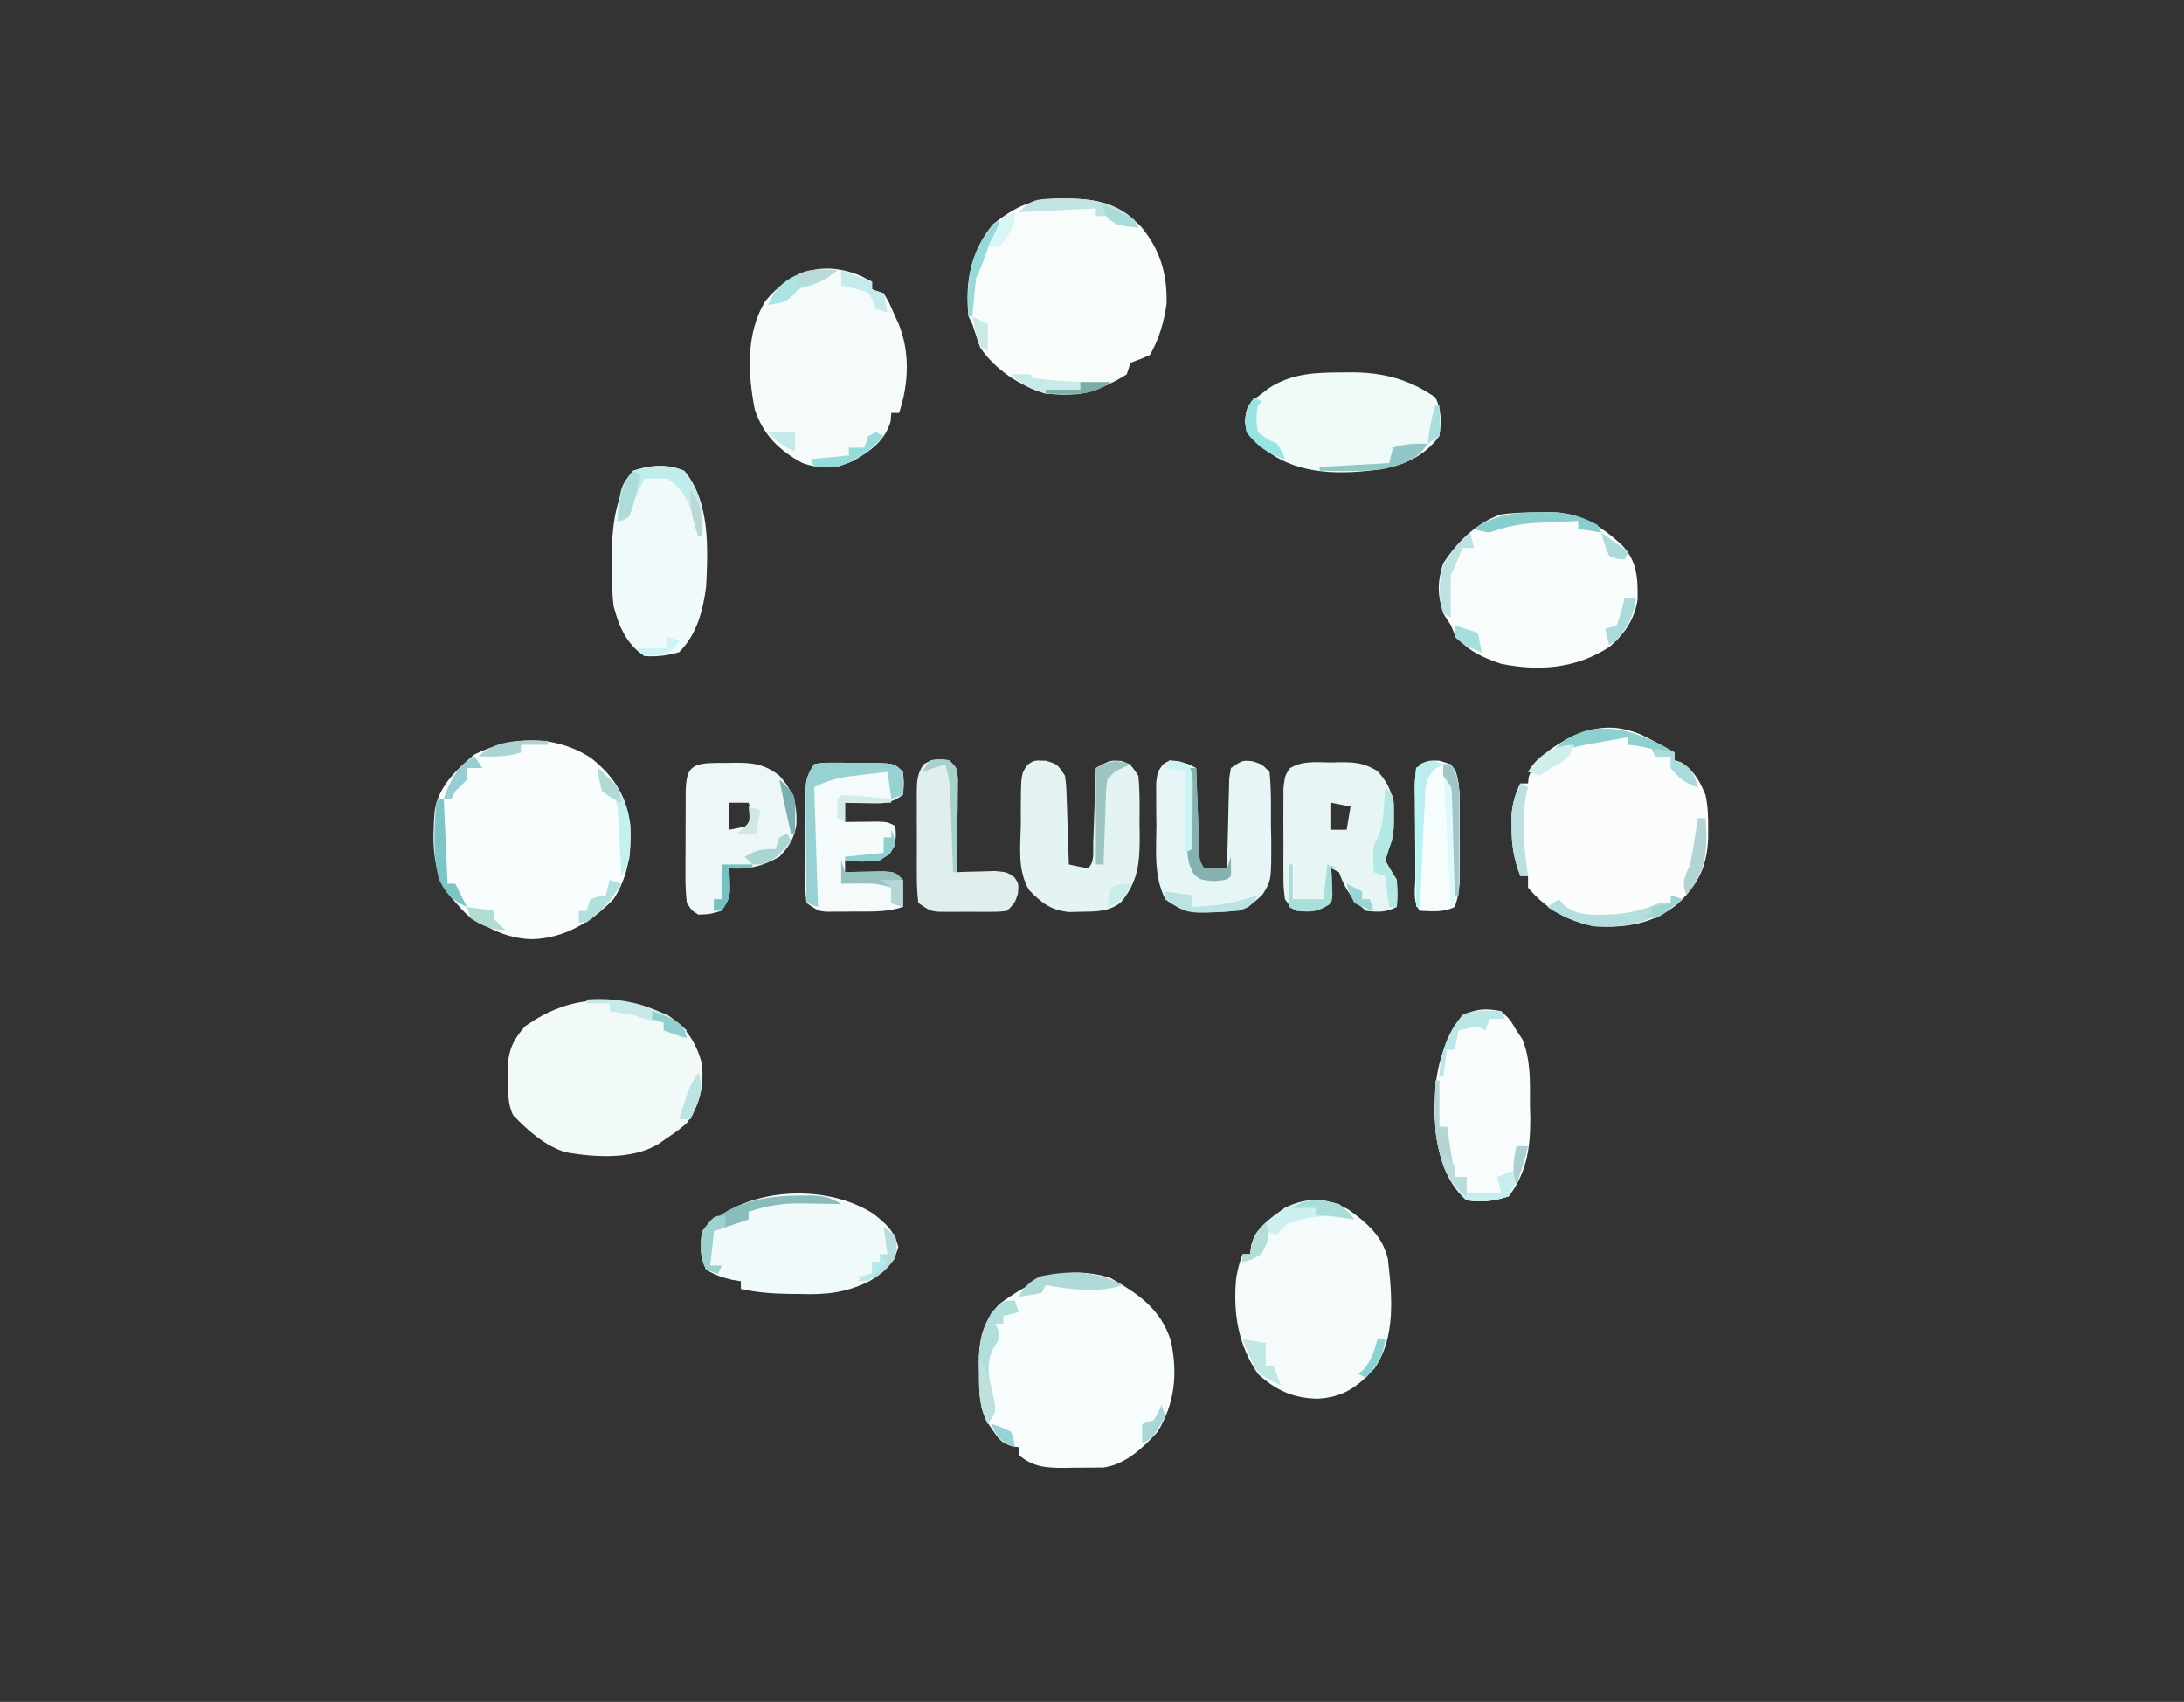 <svg xmlns="http://www.w3.org/2000/svg" width="566" height="441"><rect width="100%" height="100%" fill="#333333" stroke="none"/><path d="M0 0 C5.949 4.757 9.183 9.858 10.168 17.449 C10.452 24.383 9.614 30.654 5.793 36.559 C0.003 42.483 -6.815 46.617 -15.207 46.934 C-19.902 46.791 -23.057 45.716 -27.207 43.559 C-28.182 43.131 -28.182 43.131 -29.176 42.695 C-31.579 41.351 -33.03 39.822 -34.832 37.746 C-35.422 37.08 -36.013 36.413 -36.621 35.727 C-41.37 29.235 -41.153 21.336 -40.544 13.603 C-39.49 7.216 -34.98 3.068 -30.27 -0.941 C-20.369 -5.791 -9.422 -6.154 0 0 Z " fill="#F9FDFD" transform="translate(153.207,196.441)"></path><path d="M0 0 C0.795 0.011 1.59 0.022 2.409 0.033 C9.837 0.308 14.668 2.03 19.918 7.395 C24.81 13.285 26.67 19.683 26.441 27.34 C25.786 31.946 24.485 36.546 22.125 40.562 C20.481 41.284 18.815 41.957 17.125 42.562 C16.795 43.553 16.465 44.542 16.125 45.562 C9.008 50.043 3.55 51.202 -4.875 50.562 C-11.565 48.521 -17.967 44.425 -21.875 38.562 C-22.566 36.571 -23.234 34.571 -23.875 32.562 C-24.205 31.902 -24.535 31.242 -24.875 30.562 C-25.83 21.544 -24.305 13.827 -18.562 6.688 C-12.31 1.744 -7.9 -0.153 0 0 Z " fill="#F8FCFB" transform="translate(275.875,51.438)"></path><path d="M0 0 C7.355 4.222 13.041 7.919 15.785 16.266 C17.634 24.639 16.904 32.54 12.375 39.938 C8.617 44.096 4.021 48.465 -1.744 49.212 C-4.184 49.24 -6.622 49.259 -9.062 49.25 C-10.332 49.274 -10.332 49.274 -11.627 49.299 C-16.396 49.303 -19.813 49.155 -23.625 45.938 C-23.625 45.278 -23.625 44.617 -23.625 43.938 C-24.532 43.794 -24.532 43.794 -25.457 43.648 C-28.108 42.779 -28.78 41.854 -30.312 39.562 C-30.937 38.654 -30.937 38.654 -31.574 37.727 C-34.024 33.556 -33.843 29.371 -33.875 24.688 C-33.896 23.949 -33.916 23.21 -33.938 22.449 C-33.981 16.277 -33.032 11.456 -28.609 6.828 C-19.413 0.076 -11.377 -3.335 0 0 Z " fill="#F7FCFC" transform="translate(287.625,331.062)"></path><path d="M0 0 C2.96 1.463 5.844 2.994 8.703 4.645 C8.703 5.305 8.703 5.965 8.703 6.645 C9.281 6.83 9.858 7.016 10.453 7.207 C13.715 9.291 15.243 12.151 16.703 15.645 C17.315 18.601 17.418 21.443 17.391 24.457 C17.384 25.644 17.384 25.644 17.377 26.854 C17.101 33.984 14.894 38.654 9.703 43.645 C3.258 49.129 -4.077 50.166 -12.297 49.645 C-19.199 48.217 -24.738 45.08 -29.297 39.645 C-29.297 38.655 -29.297 37.665 -29.297 36.645 C-29.957 36.645 -30.617 36.645 -31.297 36.645 C-32.943 32.313 -33.569 28.71 -33.547 24.082 C-33.552 22.988 -33.557 21.893 -33.562 20.766 C-33.299 17.664 -32.612 15.447 -31.297 12.645 C-30.637 12.645 -29.977 12.645 -29.297 12.645 C-29.235 12.088 -29.173 11.531 -29.109 10.957 C-27.334 5.904 -23.105 3.334 -18.609 0.832 C-12.01 -2.229 -6.801 -2.796 0 0 Z " fill="#FBFDFD" transform="translate(425.297,190.355)"></path><path d="M0 0 C0.686 -0.021 1.373 -0.041 2.08 -0.062 C10.125 -0.123 15.733 3.12 21.52 8.504 C25.489 12.659 25.682 17.134 25.574 22.68 C24.819 27.697 22.151 31.558 18.352 34.832 C9.711 40.494 0.123 41.256 -9.812 39.25 C-14.632 37.614 -18.549 35.839 -21.75 31.812 C-22.101 30.967 -22.451 30.121 -22.812 29.25 C-23.39 28.363 -23.968 27.476 -24.562 26.562 C-26.349 21.828 -26.37 18.076 -24.812 13.25 C-21.081 7.623 -16.419 2.947 -9.988 0.578 C-6.664 0.077 -3.354 0.025 0 0 Z " fill="#F9FCFC" transform="translate(398.812,132.75)"></path><path d="M0 0 C4.792 3.501 8.596 6.745 10.047 12.633 C11.129 22.068 12.171 32.958 6.559 41.086 C2.116 45.909 -1.575 48.548 -8.191 48.898 C-14.463 48.788 -19.024 46.698 -23.629 42.461 C-28.823 34.849 -30.112 26.537 -29.254 17.523 C-28.629 14.461 -28.629 14.461 -27.629 11.461 C-26.969 11.461 -26.309 11.461 -25.629 11.461 C-25.54 10.712 -25.451 9.963 -25.359 9.191 C-24.107 4.509 -20.446 2.205 -16.629 -0.539 C-10.794 -3.456 -5.553 -3.251 0 0 Z " fill="#F5FBFA" transform="translate(349.629,313.539)"></path><path d="M0 0 C5.085 3.487 7.441 7.078 9 13 C9.284 18.81 8.425 23.229 5 28 C2.66 29.984 2.66 29.984 0.062 31.75 C-0.792 32.343 -1.647 32.936 -2.527 33.547 C-9.316 37.536 -18.896 36.876 -26.48 35.574 C-31.906 33.809 -36.083 30.054 -40 26 C-41.516 22.968 -41.25 20.12 -41.312 16.75 C-41.35 15.445 -41.387 14.141 -41.426 12.797 C-40.93 8.374 -39.862 6.374 -37 3 C-25.118 -5.542 -13.098 -5.434 0 0 Z " fill="#F2FAF9" transform="translate(173,263)"></path><path d="M0 0 C1.423 0.743 1.423 0.743 2.875 1.5 C2.875 2.16 2.875 2.82 2.875 3.5 C4.36 3.995 4.36 3.995 5.875 4.5 C7.375 7 7.375 7 8.875 10.5 C9.169 11.141 9.463 11.781 9.766 12.441 C12.76 19.832 12.385 27.971 9.875 35.5 C9.215 35.5 8.555 35.5 7.875 35.5 C7.813 36.222 7.751 36.944 7.688 37.688 C6.236 42.713 2.499 45.334 -1.875 47.875 C-6.505 49.986 -10.307 50.15 -15.125 48.5 C-21.196 45.279 -25.361 41.142 -27.531 34.57 C-29.326 25.289 -29.86 14.848 -24.797 6.527 C-18.169 -1.509 -9.724 -4.058 0 0 Z " fill="#F5FBFA" transform="translate(223.125,71.5)"></path><path d="M0 0 C0.942 -0.006 1.884 -0.012 2.855 -0.019 C10.772 0.123 17.275 1.9 23.875 6.5 C25.489 9.728 25.459 13.01 24.875 16.5 C21.131 21.605 16.175 23.839 10.047 25.066 C-0.118 26.456 -11.032 26.768 -19.562 20.5 C-25.051 16.065 -25.051 16.065 -25.5 12.625 C-25.125 9.5 -25.125 9.5 -23.75 7.438 C-22.884 6.798 -22.017 6.159 -21.125 5.5 C-20.274 4.829 -20.274 4.829 -19.406 4.145 C-13.238 0.155 -7.132 0.026 0 0 Z " fill="#F0FAF9" transform="translate(348.125,96.5)"></path><path d="M0 0 C3.356 2.652 5.33 4.38 6.422 8.578 C5.147 13.089 2.739 15.218 -1.281 17.549 C-7.361 20.499 -12.444 20.981 -19.141 20.766 C-20.06 20.756 -20.979 20.746 -21.926 20.736 C-26.223 20.665 -30.183 20.38 -34.391 19.453 C-34.391 18.793 -34.391 18.133 -34.391 17.453 C-35.133 17.329 -35.876 17.206 -36.641 17.078 C-39.22 16.492 -41.139 15.82 -43.391 14.453 C-45.013 11.209 -45.09 7.948 -44.391 4.453 C-33.993 -6.959 -12.698 -8.216 0 0 Z " fill="#F1FAFA" transform="translate(226.391,314.547)"></path><path d="M0 0 C2.312 2.125 2.312 2.125 4 5 C4.779 6.164 4.779 6.164 5.574 7.352 C7.751 12.922 7.513 18.323 7.5 24.25 C7.528 25.427 7.557 26.604 7.586 27.816 C7.603 35.408 6.707 41.806 2 48 C-1.712 49.237 -5.148 49.678 -9 49 C-15.07 43.586 -16.727 35.471 -17.203 27.668 C-17.3 20.498 -16.954 14.57 -14 8 C-13.505 6.866 -13.01 5.731 -12.5 4.562 C-9.59 -0.408 -5.373 -1.055 0 0 Z " fill="#F8FCFC" transform="translate(389,262)"></path><path d="M0 0 C6.765 8.017 6.165 20.146 5.688 30 C4.867 36.279 3.283 42.405 -1.312 47 C-4.322 47.893 -7.181 48.206 -10.312 48 C-15.034 44.818 -16.897 40.373 -18.312 35 C-18.723 31.364 -18.733 27.78 -18.688 24.125 C-18.699 23.196 -18.711 22.266 -18.723 21.309 C-18.691 13.659 -17.618 6.458 -13.312 0 C-8.83 -1.494 -4.363 -1.887 0 0 Z " fill="#F1FAFA" transform="translate(177.312,122)"></path><path d="M0 0 C0.803 -0.02 1.606 -0.04 2.434 -0.061 C6.407 -0.057 8.605 0.124 12.07 2.215 C16.405 6.904 16.414 10.542 16.34 16.75 C16.125 19.438 16.125 19.438 14.938 22.812 C14.669 23.679 14.401 24.545 14.125 25.438 C15.08 27.13 16.084 28.796 17.125 30.438 C17.312 34.25 17.312 34.25 17.125 37.438 C14.236 38.882 12.329 38.814 9.125 38.438 C5.409 35.482 3.716 32.844 2.125 28.438 C1.465 28.108 0.805 27.777 0.125 27.438 C0.16 28.064 0.195 28.69 0.23 29.336 C0.258 30.153 0.285 30.97 0.312 31.812 C0.347 32.625 0.382 33.437 0.418 34.273 C0.321 34.988 0.225 35.702 0.125 36.438 C-3.344 38.75 -4.797 38.862 -8.875 38.438 C-10.538 37.367 -10.538 37.367 -11.875 35.438 C-12.263 32.207 -12.263 32.207 -12.273 28.25 C-12.276 27.551 -12.279 26.852 -12.282 26.132 C-12.284 24.656 -12.279 23.18 -12.266 21.704 C-12.25 19.445 -12.266 17.188 -12.285 14.93 C-12.283 13.495 -12.279 12.06 -12.273 10.625 C-12.27 9.319 -12.267 8.013 -12.263 6.668 C-11.875 3.438 -11.875 3.438 -10.604 1.515 C-7.332 -0.525 -3.749 -0.033 0 0 Z M0.125 10.438 C0.125 12.748 0.125 15.057 0.125 17.438 C1.445 17.438 2.765 17.438 4.125 17.438 C4.455 15.457 4.785 13.477 5.125 11.438 C3.475 11.107 1.825 10.777 0.125 10.438 Z " fill="#E7F5F5" transform="translate(344.875,197.562)"></path><path d="M0 0 C2.938 0.875 2.938 0.875 4.938 3.875 C5.256 6.327 5.256 6.327 5.352 9.199 C5.39 10.227 5.429 11.255 5.469 12.314 C5.5 13.386 5.531 14.458 5.562 15.562 C5.601 16.646 5.64 17.729 5.68 18.846 C5.774 21.522 5.86 24.198 5.938 26.875 C7.594 27.257 9.262 27.589 10.938 27.875 C12.683 26.13 12.17 23.685 12.254 21.309 C12.296 20.184 12.338 19.059 12.381 17.9 C12.42 16.716 12.459 15.532 12.5 14.312 C12.543 13.125 12.586 11.937 12.631 10.713 C12.737 7.767 12.839 4.821 12.938 1.875 C16.609 -0.148 16.609 -0.148 19.562 0.062 C21.938 0.875 21.938 0.875 23.938 3.875 C24.38 7.965 24.262 12.077 24.25 16.188 C24.266 17.316 24.282 18.445 24.299 19.607 C24.303 26.426 23.929 31.26 19.438 36.688 C16.273 39.193 12.931 39.067 9.062 39.125 C7.519 39.164 7.519 39.164 5.945 39.203 C1.225 38.688 -1.073 36.885 -4.348 33.543 C-7.477 28.44 -6.594 21.943 -6.5 16.188 C-6.507 14.952 -6.514 13.716 -6.521 12.443 C-6.458 3.432 -6.458 3.432 -4.727 0.993 C-3.062 -0.125 -3.062 -0.125 0 0 Z " fill="#E3F4F3" transform="translate(271.062,197.125)"></path><path d="M0 0 C2.438 0.75 2.438 0.75 4.438 1.75 C4.463 2.467 4.488 3.183 4.513 3.921 C4.629 7.156 4.752 10.391 4.875 13.625 C4.914 14.753 4.954 15.881 4.994 17.043 C5.057 18.658 5.057 18.658 5.121 20.305 C5.158 21.3 5.194 22.295 5.232 23.32 C5.287 25.758 5.287 25.758 6.438 27.75 C8.418 27.75 10.398 27.75 12.438 27.75 C12.452 26.973 12.467 26.196 12.482 25.395 C12.556 21.888 12.653 18.382 12.75 14.875 C12.773 13.652 12.795 12.428 12.818 11.168 C12.854 10.001 12.889 8.835 12.926 7.633 C12.952 6.554 12.978 5.475 13.005 4.364 C13.148 3.501 13.29 2.639 13.438 1.75 C16.438 -0.25 16.438 -0.25 19 0 C21.438 0.75 21.438 0.75 23.438 2.75 C23.928 7.315 23.808 11.912 23.812 16.5 C23.837 17.776 23.861 19.052 23.887 20.367 C23.92 30.879 23.92 30.879 21.664 34.516 C17.599 38.595 14.794 39.042 9.062 39.062 C4.166 38.975 0.423 38.874 -3.562 35.75 C-6.631 29.735 -5.892 23.213 -5.875 16.625 C-5.891 15.337 -5.907 14.049 -5.924 12.723 C-5.924 11.492 -5.925 10.261 -5.926 8.992 C-5.929 7.867 -5.932 6.741 -5.935 5.582 C-5.562 2.75 -5.562 2.75 -4.2 0.844 C-2.562 -0.25 -2.562 -0.25 0 0 Z " fill="#E6F5F5" transform="translate(305.562,197.25)"></path><path d="M0 0 C2.123 -0.372 2.123 -0.372 4.719 -0.363 C5.651 -0.363 6.583 -0.362 7.543 -0.361 C8.519 -0.345 9.495 -0.329 10.5 -0.312 C11.476 -0.316 12.452 -0.319 13.457 -0.322 C20.733 -0.267 20.733 -0.267 23 2 C23.312 5 23.312 5 23 8 C19.473 10.351 17.971 10.214 13.812 10.125 C12.726 10.107 11.639 10.089 10.52 10.07 C9.272 10.036 9.272 10.036 8 10 C8 11.65 8 13.3 8 15 C8.771 14.988 9.542 14.977 10.336 14.965 C11.339 14.956 12.342 14.947 13.375 14.938 C14.373 14.926 15.37 14.914 16.398 14.902 C19 15 19 15 21 16 C21.345 19.108 21.233 20.625 19.562 23.312 C15.808 25.785 12.372 25.336 8 25 C8 25.99 8 26.98 8 28 C8.915 27.977 9.83 27.954 10.773 27.93 C11.962 27.912 13.15 27.894 14.375 27.875 C15.558 27.852 16.742 27.829 17.961 27.805 C21 28 21 28 23 30 C23.125 33.625 23.125 33.625 23 37 C18.822 38.393 14.876 38.184 10.5 38.188 C9.632 38.2 8.765 38.212 7.871 38.225 C7.037 38.227 6.203 38.228 5.344 38.23 C4.583 38.235 3.821 38.239 3.037 38.243 C1 38 1 38 -2 36 C-2.292 33.481 -2.396 31.211 -2.363 28.691 C-2.364 27.969 -2.364 27.246 -2.365 26.502 C-2.362 24.973 -2.353 23.444 -2.336 21.915 C-2.313 19.575 -2.316 17.236 -2.322 14.896 C-2.317 13.411 -2.31 11.926 -2.301 10.441 C-2.302 9.741 -2.303 9.041 -2.304 8.32 C-2.25 4.664 -2.085 3.127 0 0 Z " fill="#F4FBFA" transform="translate(211,198)"></path><path d="M0 0 C0.772 0.003 1.543 0.006 2.338 0.01 C3.098 -0.006 3.858 -0.022 4.641 -0.039 C9.276 -0.043 12.247 0.365 16.025 3.322 C19.684 7.475 20.686 10.749 20.404 16.143 C19.785 19.708 18.47 21.689 16.025 24.322 C11.556 26.805 8.119 27.695 3.025 27.322 C3.067 28.58 3.108 29.839 3.15 31.135 C3.264 34.613 3.085 35.233 1.025 38.322 C-1.912 39.197 -1.912 39.197 -4.975 39.322 C-6.643 38.309 -6.643 38.309 -7.975 36.322 C-8.261 33.688 -8.371 31.295 -8.338 28.662 C-8.338 27.916 -8.339 27.171 -8.339 26.402 C-8.337 24.828 -8.327 23.254 -8.311 21.679 C-8.287 19.265 -8.29 16.852 -8.297 14.438 C-8.291 12.908 -8.284 11.379 -8.275 9.85 C-8.276 9.126 -8.277 8.402 -8.278 7.656 C-8.183 0.948 -6.614 0.064 0 0 Z M3.025 10.322 C3.025 12.632 3.025 14.942 3.025 17.322 C4.675 16.992 6.325 16.662 8.025 16.322 C9.037 13.273 9.037 13.273 8.025 10.322 C6.375 10.322 4.725 10.322 3.025 10.322 Z " fill="#EDF7F7" transform="translate(185.975,197.678)"></path><path d="M0 0 C2 2 2 2 2.227 4.706 C2.211 6.387 2.211 6.387 2.195 8.102 C2.186 9.919 2.186 9.919 2.176 11.773 C2.159 13.044 2.142 14.315 2.125 15.625 C2.116 16.904 2.107 18.183 2.098 19.5 C2.074 22.667 2.041 25.833 2 29 C3.355 28.948 3.355 28.948 4.738 28.895 C5.918 28.867 7.097 28.84 8.312 28.812 C9.484 28.778 10.656 28.743 11.863 28.707 C15 29 15 29 16.93 30.352 C18 32 18 32 17.812 34.562 C17 37 17 37 15 39 C12.985 39.259 12.985 39.259 10.535 39.266 C9.653 39.268 8.77 39.271 7.861 39.273 C6.938 39.266 6.014 39.258 5.062 39.25 C4.143 39.258 3.223 39.265 2.275 39.273 C1.392 39.271 0.508 39.268 -0.402 39.266 C-1.212 39.263 -2.021 39.261 -2.855 39.259 C-5 39 -5 39 -8 37 C-8.305 34.411 -8.42 32.064 -8.398 29.473 C-8.401 28.728 -8.404 27.983 -8.407 27.216 C-8.409 25.64 -8.404 24.064 -8.391 22.488 C-8.375 20.075 -8.391 17.664 -8.41 15.252 C-8.408 13.721 -8.404 12.191 -8.398 10.66 C-8.405 9.938 -8.411 9.216 -8.417 8.472 C-8.376 5.53 -8.346 3.497 -6.635 1.041 C-4.315 -0.436 -2.691 -0.345 0 0 Z " fill="#E0EFEE" transform="translate(246,197)"></path><path d="M0 0 C2.938 0.875 2.938 0.875 4.107 2.502 C5.212 5.658 5.179 8.379 5.168 11.723 C5.167 12.702 5.167 12.702 5.167 13.702 C5.164 15.078 5.156 16.454 5.143 17.829 C5.125 19.934 5.123 22.038 5.123 24.143 C5.085 34.432 5.085 34.432 3.938 37.875 C0.955 39.366 -1.779 38.994 -5.062 38.875 C-7.084 36.854 -6.25 32.747 -6.266 29.973 C-6.271 29.18 -6.277 28.387 -6.283 27.57 C-6.292 25.889 -6.299 24.209 -6.303 22.529 C-6.312 19.952 -6.343 17.376 -6.375 14.799 C-6.382 13.169 -6.387 11.54 -6.391 9.91 C-6.403 9.136 -6.415 8.362 -6.428 7.565 C-6.419 5.391 -6.419 5.391 -6.062 1.875 C-3.062 -0.125 -3.062 -0.125 0 0 Z " fill="#F7FDFC" transform="translate(373.062,197.125)"></path><path d="M0 0 C2.123 -0.372 2.123 -0.372 4.719 -0.363 C5.651 -0.363 6.583 -0.362 7.543 -0.361 C8.519 -0.345 9.495 -0.329 10.5 -0.312 C11.476 -0.316 12.452 -0.319 13.457 -0.322 C20.733 -0.267 20.733 -0.267 23 2 C23.125 5.125 23.125 5.125 23 8 C22.01 8.33 21.02 8.66 20 9 C19.67 6.69 19.34 4.38 19 2 C16.582 2.283 14.166 2.576 11.75 2.875 C11.068 2.954 10.386 3.032 9.684 3.113 C5.896 3.591 3.479 4.261 0 6 C0.33 16.23 0.66 26.46 1 37 C0.01 36.67 -0.98 36.34 -2 36 C-2.049 31.355 -2.086 26.711 -2.11 22.066 C-2.12 20.486 -2.134 18.905 -2.151 17.325 C-2.175 15.054 -2.186 12.783 -2.195 10.512 C-2.206 9.805 -2.216 9.099 -2.227 8.371 C-2.227 4.678 -2.107 3.161 0 0 Z " fill="#97D1D2" transform="translate(211,198)"></path><path d="M0 0 C0.33 0 0.66 0 1 0 C1 3.96 1 7.92 1 12 C1.66 12 2.32 12 3 12 C3.66 16.29 4.32 20.58 5 25 C5.99 25 6.98 25 8 25 C8 26.32 8 27.64 8 29 C10.97 29 13.94 29 17 29 C16.67 27.68 16.34 26.36 16 25 C17.65 24.34 19.3 23.68 21 23 C21 21.02 21 19.04 21 17 C21.99 17 22.98 17 24 17 C23.081 21.596 21.087 25.826 19 30 C15.288 31.237 11.852 31.678 8 31 C2.833 26.392 0.88 19.688 0 13 C-0.065 10.709 -0.086 8.417 -0.062 6.125 C-0.053 4.973 -0.044 3.82 -0.035 2.633 C-0.024 1.764 -0.012 0.895 0 0 Z " fill="#C7EEEF" transform="translate(372,280)"></path><path d="M0 0 C2.5 2.062 2.5 2.062 4 4 C2.907 3.835 1.814 3.67 0.688 3.5 C-4.511 2.795 -8.028 3.313 -13 5 C-14.902 6.478 -14.902 6.478 -16 8 C-16.99 7.67 -17.98 7.34 -19 7 C-19.062 7.949 -19.124 8.898 -19.188 9.875 C-19.456 10.906 -19.724 11.938 -20 13 C-22.562 14.375 -22.562 14.375 -25 15 C-25 14.34 -25 13.68 -25 13 C-24.34 13 -23.68 13 -23 13 C-22.911 12.251 -22.822 11.502 -22.73 10.73 C-21.478 6.048 -17.817 3.744 -14 1 C-9.021 -1.49 -5.307 -1.198 0 0 Z " fill="#CEF0F1" transform="translate(347,312)"></path><path d="M0 0 C4.219 5 5.085 10.645 4.688 17 C4.357 17 4.027 17 3.688 17 C3.529 16.336 3.37 15.672 3.207 14.988 C1.749 9.471 0.574 5.409 -4.312 2 C-6.293 2 -8.273 2 -10.312 2 C-11.963 5.63 -13.613 9.26 -15.312 13 C-15.973 13 -16.633 13 -17.312 13 C-16.56 4.122 -16.56 4.122 -13.312 0 C-8.83 -1.494 -4.363 -1.887 0 0 Z " fill="#C0EDEC" transform="translate(177.312,122)"></path><path d="M0 0 C0.66 0 1.32 0 2 0 C4.258 3.61 4.258 6.644 4.266 10.848 C4.268 11.501 4.269 12.154 4.271 12.827 C4.273 14.203 4.269 15.579 4.261 16.954 C4.25 19.059 4.261 21.163 4.273 23.268 C4.272 24.607 4.27 25.946 4.266 27.285 C4.263 28.501 4.261 29.716 4.259 30.969 C4 34 4 34 2 37 C1.34 24.79 0.68 12.58 0 0 Z " fill="#DCFAFB" transform="translate(374,198)"></path><path d="M0 0 C1.125 0.65 1.125 0.65 2.273 1.312 C2.273 1.972 2.273 2.632 2.273 3.312 C3.202 3.653 3.202 3.653 4.148 4 C6.888 5.692 7.324 7.305 8.273 10.312 C4.896 9.187 3.56 7.993 1.273 5.312 C1.273 4.322 1.273 3.333 1.273 2.312 C-0.047 2.312 -1.367 2.312 -2.727 2.312 C-3.057 1.653 -3.387 0.993 -3.727 0.312 C-6.756 -0.345 -6.756 -0.345 -9.727 -0.688 C-9.727 -1.347 -9.727 -2.007 -9.727 -2.688 C-12.29 -2.236 -14.852 -1.776 -17.414 -1.312 C-18.135 -1.186 -18.857 -1.06 -19.6 -0.93 C-23.526 -0.213 -27.066 0.652 -30.727 2.312 C-21.815 -8.025 -10.806 -5.88 0 0 Z " fill="#8CD1CF" transform="translate(431.727,193.688)"></path><path d="M0 0 C1.208 -0.014 2.416 -0.028 3.66 -0.043 C6.725 0.173 8.377 0.572 10.938 2.188 C9.792 2.164 8.646 2.141 7.465 2.117 C5.935 2.098 4.405 2.08 2.875 2.062 C2.123 2.046 1.371 2.029 0.596 2.012 C-4.356 1.969 -8.367 2.604 -13.062 4.188 C-13.062 4.848 -13.062 5.508 -13.062 6.188 C-17.517 7.673 -17.517 7.673 -22.062 9.188 C-22.392 12.158 -22.723 15.127 -23.062 18.188 C-22.073 18.188 -21.082 18.188 -20.062 18.188 C-20.392 18.848 -20.723 19.508 -21.062 20.188 C-22.052 19.858 -23.043 19.527 -24.062 19.188 C-25.685 15.943 -25.762 12.683 -25.062 9.188 C-18.388 1.862 -9.574 0.051 0 0 Z " fill="#88BDBC" transform="translate(207.062,309.812)"></path><path d="M0 0 C0.33 0.99 0.66 1.98 1 3 C-0.32 3.33 -1.64 3.66 -3 4 C-3 4.66 -3 5.32 -3 6 C-3.66 6 -4.32 6 -5 6 C-4.773 6.557 -4.546 7.114 -4.312 7.688 C-4 10 -4 10 -5.5 12.25 C-8.001 16.836 -6.326 21.428 -5.312 26.312 C-5 29 -5 29 -7 32 C-9.187 27.592 -9.334 23.45 -9.312 18.625 C-9.337 17.531 -9.337 17.531 -9.361 16.414 C-9.366 11.217 -8.411 7.617 -6 3 C-2.806 0 -2.806 0 0 0 Z " fill="#AFDEDB" transform="translate(263,337)"></path><path d="M0 0 C0.99 0.33 1.98 0.66 3 1 C-4.355 6.823 -10.655 8.593 -20 8 C-24.557 6.996 -28.119 5.587 -32 3 C-31.01 2.34 -30.02 1.68 -29 1 C-28.59 1.48 -28.18 1.959 -27.758 2.453 C-24.223 5.564 -19.096 5.085 -14.586 4.902 C-10.366 4.514 -6.9 3.72 -3 2 C-2.01 2 -1.02 2 0 2 C0 1.34 0 0.68 0 0 Z " fill="#B5DFDF" transform="translate(433,232)"></path><path d="M0 0 C-6.372 2.124 -13.474 1.135 -20 0 C-20.33 0.66 -20.66 1.32 -21 2 C-24.062 2.625 -24.062 2.625 -27 3 C-25.432 0.387 -24.247 -0.876 -21.5 -2.25 C-13.749 -3.911 -7.033 -3.751 0 0 Z " fill="#B0DAD7" transform="translate(291,333)"></path><path d="M0 0 C1.196 0.009 1.196 0.009 2.416 0.018 C3.225 0.02 4.035 0.022 4.869 0.024 C11.054 0.188 16.054 1.259 20.791 5.518 C21.121 6.178 21.451 6.838 21.791 7.518 C18.821 7.023 18.821 7.023 15.791 6.518 C15.791 5.858 15.791 5.198 15.791 4.518 C14.141 4.518 12.491 4.518 10.791 4.518 C10.791 3.858 10.791 3.198 10.791 2.518 C4.191 2.848 -2.409 3.178 -9.209 3.518 C-5.853 0.162 -4.576 0.098 0 0 Z " fill="#C2E3E4" transform="translate(273.209,51.482)"></path><path d="M0 0 C2 2 2 2 2.266 4.391 C2.222 12.369 2.222 12.369 0.812 16.375 C0.544 17.241 0.276 18.108 0 19 C0.955 20.693 1.959 22.359 3 24 C3.188 27.812 3.188 27.812 3 31 C2.34 31 1.68 31 1 31 C0.67 28.36 0.34 25.72 0 23 C-0.99 22.67 -1.98 22.34 -3 22 C-3.251 15.485 -3.251 15.485 -2.031 13.125 C-0.738 10.461 -0.585 8.195 -0.375 5.25 C-0.3 4.265 -0.225 3.28 -0.148 2.266 C-0.099 1.518 -0.05 0.77 0 0 Z " fill="#B4E8E5" transform="translate(359,204)"></path><path d="M0 0 C-0.619 0.289 -1.238 0.578 -1.875 0.875 C-4.133 1.937 -4.133 1.937 -6 4 C-6.371 6.325 -6.371 6.325 -6.414 9.008 C-6.453 9.994 -6.491 10.98 -6.531 11.996 C-6.562 13.029 -6.593 14.061 -6.625 15.125 C-6.664 16.165 -6.702 17.206 -6.742 18.277 C-6.837 20.851 -6.922 23.425 -7 26 C-7.66 26 -8.32 26 -9 26 C-9 17.75 -9 9.5 -9 1 C-4.821 -1.09 -4.196 -1.166 0 0 Z " fill="#9DC6C3" transform="translate(293,198)"></path><path d="M0 0 C0.686 -0.021 1.373 -0.041 2.08 -0.062 C7.16 -0.101 10.68 0.872 15.188 3.25 C15.682 4.24 15.682 4.24 16.188 5.25 C13.217 4.755 13.217 4.755 10.188 4.25 C10.188 3.59 10.188 2.93 10.188 2.25 C7.478 2.365 4.771 2.491 2.062 2.625 C0.922 2.671 0.922 2.671 -0.242 2.719 C-4.785 2.954 -8.499 3.691 -12.812 5.25 C-15.188 4.875 -15.188 4.875 -16.812 4.25 C-11.1 0.6 -6.723 0.05 0 0 Z " fill="#88CECC" transform="translate(398.812,132.75)"></path><path d="M0 0 C0.598 0.206 1.196 0.412 1.812 0.625 C1.17 0.961 0.527 1.296 -0.136 1.642 C-3.101 4.508 -2.892 7.446 -3.016 11.355 C-3.054 12.106 -3.093 12.856 -3.133 13.629 C-3.252 16.023 -3.345 18.417 -3.438 20.812 C-3.514 22.437 -3.592 24.061 -3.672 25.686 C-3.864 29.665 -4.032 33.644 -4.188 37.625 C-4.518 37.625 -4.848 37.625 -5.188 37.625 C-5.262 32.535 -5.316 27.445 -5.352 22.354 C-5.367 20.622 -5.388 18.889 -5.414 17.157 C-5.45 14.67 -5.467 12.183 -5.48 9.695 C-5.496 8.918 -5.511 8.141 -5.527 7.34 C-5.528 5.157 -5.528 5.157 -5.188 1.625 C-2.188 -0.375 -2.188 -0.375 0 0 Z " fill="#B4F5F4" transform="translate(372.188,197.375)"></path><path d="M0 0 C8.298 -0.651 17.129 1.137 23.895 6.141 C24.589 6.754 25.284 7.368 26 8 C25.67 8.66 25.34 9.32 25 10 C23.35 9.34 21.7 8.68 20 8 C20 7.34 20 6.68 20 6 C18.855 5.783 18.855 5.783 17.688 5.562 C15 5 15 5 12 4 C10.003 3.648 8.003 3.312 6 3 C6 2.34 6 1.68 6 1 C4.02 1 2.04 1 0 1 C0 0.67 0 0.34 0 0 Z " fill="#C5EAE7" transform="translate(152,259)"></path><path d="M0 0 C0.66 0 1.32 0 2 0 C2.025 0.717 2.05 1.433 2.076 2.171 C2.192 5.406 2.315 8.641 2.438 11.875 C2.477 13.003 2.516 14.131 2.557 15.293 C2.599 16.369 2.64 17.446 2.684 18.555 C2.72 19.55 2.757 20.545 2.795 21.57 C2.85 24.008 2.85 24.008 4 26 C5.98 26 7.96 26 10 26 C10.33 25.01 10.66 24.02 11 23 C11.043 24.666 11.041 26.334 11 28 C10 29 10 29 6.625 29.312 C3 29 3 29 1.292 27.347 C-0.324 24.411 -0.344 22.481 -0.293 19.141 C-0.283 18.026 -0.274 16.911 -0.264 15.762 C-0.239 14.603 -0.213 13.444 -0.188 12.25 C-0.174 11.076 -0.16 9.901 -0.146 8.691 C-0.111 5.794 -0.062 2.897 0 0 Z " fill="#86B1B1" transform="translate(308,199)"></path><path d="M0 0 C1.666 -0.043 3.334 -0.041 5 0 C5.33 0.33 5.66 0.66 6 1 C12.642 1.861 19.31 2.129 26 2 C20.543 5.638 15.378 5.516 9 5 C5.407 4.021 2.666 2.666 0 0 Z " fill="#C8EAE8" transform="translate(262,97)"></path><path d="M0 0 C0.33 0.66 0.66 1.32 1 2 C-0.32 2 -1.64 2 -3 2 C-3.33 2.99 -3.66 3.98 -4 5 C-4.66 4.67 -5.32 4.34 -6 4 C-7.677 4.279 -9.346 4.608 -11 5 C-11.33 6.65 -11.66 8.3 -12 10 C-12.66 10 -13.32 10 -14 10 C-14.33 12.31 -14.66 14.62 -15 17 C-15.33 17 -15.66 17 -16 17 C-15.653 10.518 -14.088 6.107 -10 1 C-6.785 -0.607 -3.564 -0.057 0 0 Z " fill="#BBE7E6" transform="translate(389,262)"></path><path d="M0 0 C0.33 0 0.66 0 1 0 C1.33 7.26 1.66 14.52 2 22 C2.66 22 3.32 22 4 22 C4.99 23.98 5.98 25.96 7 28 C3.271 26.378 1.53 24.583 -0.246 20.836 C-1.942 14.456 -1.441 7.539 -1 1 C-0.67 0.67 -0.34 0.34 0 0 Z " fill="#7DC6C7" transform="translate(114,207)"></path><path d="M0 0 C0.33 0.99 0.66 1.98 1 3 C2.373 2.965 2.373 2.965 3.773 2.93 C4.962 2.912 6.15 2.894 7.375 2.875 C8.558 2.852 9.742 2.829 10.961 2.805 C14 3 14 3 16 5 C16.125 8.625 16.125 8.625 16 12 C15.01 11.67 14.02 11.34 13 11 C13 9.68 13 8.36 13 7 C9.985 5.995 7.958 5.897 4.812 5.938 C3.911 5.947 3.01 5.956 2.082 5.965 C1.051 5.982 1.051 5.982 0 6 C0 4.02 0 2.04 0 0 Z " fill="#96C3C2" transform="translate(218,223)"></path><path d="M0 0 C2.438 0.375 2.438 0.375 5 1 C6.2 3.401 6.115 4.894 6.098 7.57 C6.093 8.914 6.093 8.914 6.088 10.285 C6.08 11.222 6.071 12.159 6.062 13.125 C6.058 14.07 6.053 15.015 6.049 15.988 C6.037 18.326 6.021 20.663 6 23 C5.34 23.33 4.68 23.66 4 24 C4 17.07 4 10.14 4 3 C2.35 2.67 0.7 2.34 -1 2 C-0.67 1.34 -0.34 0.68 0 0 Z " fill="#CBF4F4" transform="translate(303,197)"></path><path d="M0 0 C0.33 0 0.66 0 1 0 C1 3.96 1 7.92 1 12 C1.66 12 2.32 12 3 12 C3.66 16.29 4.32 20.58 5 25 C5.99 25 6.98 25 8 25 C8 26.65 8 28.3 8 30 C2.669 25.404 0.897 19.809 0 13 C-0.065 10.709 -0.086 8.417 -0.062 6.125 C-0.053 4.973 -0.044 3.82 -0.035 2.633 C-0.024 1.764 -0.012 0.895 0 0 Z " fill="#B4D5D3" transform="translate(372,280)"></path><path d="M0 0 C4.98 4.442 7.693 8.349 8.25 14.977 C8.425 23.952 8.425 23.952 6 28 C5.939 26.735 5.879 25.471 5.816 24.168 C5.732 22.508 5.647 20.848 5.562 19.188 C5.523 18.354 5.484 17.521 5.443 16.662 C5.381 15.458 5.381 15.458 5.316 14.23 C5.28 13.492 5.243 12.754 5.205 11.993 C5.052 9.793 5.052 9.793 4 7 C3.01 6.67 2.02 6.34 1 6 C0.67 4.02 0.34 2.04 0 0 Z " fill="#C4F0EF" transform="translate(155,199)"></path><path d="M0 0 C0.66 0 1.32 0 2 0 C2.61 8.14 2.292 13.574 -3 20 C-4.243 16.27 -3.477 15.53 -2 12 C-1.574 9.906 -1.2 7.8 -0.875 5.688 C-0.707 4.619 -0.54 3.55 -0.367 2.449 C-0.246 1.641 -0.125 0.833 0 0 Z " fill="#B3D4D5" transform="translate(440,212)"></path><path d="M0 0 C-2.905 4.358 -6.759 5.535 -11.805 6.582 C-15.202 7.026 -18.451 7.097 -21.875 7.062 C-23.027 7.053 -24.18 7.044 -25.367 7.035 C-26.236 7.024 -27.105 7.012 -28 7 C-28 6.67 -28 6.34 -28 6 C-22.06 5.67 -16.12 5.34 -10 5 C-9.67 3.68 -9.34 2.36 -9 1 C-5.804 -0.065 -3.343 -0.074 0 0 Z " fill="#91C8C7" transform="translate(370,115)"></path><path d="M0 0 C0.66 0.33 1.32 0.66 2 1 C1.835 1.619 1.67 2.237 1.5 2.875 C0.369 9.945 0.956 16.955 2 24 C1.34 24 0.68 24 0 24 C-1.646 19.669 -2.272 16.066 -2.25 11.438 C-2.255 10.343 -2.26 9.249 -2.266 8.121 C-2.002 5.019 -1.315 2.802 0 0 Z " fill="#BCE0E1" transform="translate(394,203)"></path><path d="M0 0 C0.33 1.32 0.66 2.64 1 4 C0.01 4 -0.98 4 -2 4 C-2.309 4.784 -2.619 5.567 -2.938 6.375 C-4 9 -4 9 -5 11 C-5.07 12.874 -5.084 14.75 -5.062 16.625 C-5.053 17.628 -5.044 18.631 -5.035 19.664 C-5.024 20.435 -5.012 21.206 -5 22 C-5.66 21.67 -6.32 21.34 -7 21 C-8.283 16.505 -8.213 12.709 -6.875 8.25 C-4.942 4.9 -2.877 2.566 0 0 Z " fill="#BCE2E1" transform="translate(381,138)"></path><path d="M0 0 C-2.338 1.978 -4.121 3.039 -7.062 4 C-9.983 4.753 -9.983 4.753 -11.562 6.562 C-13.52 8.52 -15.314 8.637 -18 9 C-14.721 1.249 -7.821 -0.698 0 0 Z " fill="#ACE3E5" transform="translate(217,70)"></path><path d="M0 0 C0.66 0 1.32 0 2 0 C4.298 3.642 4.231 6.708 4.195 10.953 C4.192 11.613 4.19 12.274 4.187 12.954 C4.176 15.053 4.15 17.151 4.125 19.25 C4.115 20.677 4.106 22.104 4.098 23.531 C4.076 27.021 4.041 30.51 4 34 C3.67 34 3.34 34 3 34 C2.97 32.751 2.97 32.751 2.94 31.477 C2.862 28.385 2.775 25.294 2.683 22.202 C2.626 20.207 2.578 18.212 2.531 16.217 C2.493 14.963 2.454 13.71 2.414 12.418 C2.383 11.261 2.351 10.103 2.319 8.911 C2.205 5.809 2.205 5.809 0 3 C0 2.01 0 1.02 0 0 Z " fill="#A2C5C8" transform="translate(374,198)"></path><path d="M0 0 C2.5 -0.312 2.5 -0.312 5 0 C7 2 7 2 7.227 4.706 C7.211 6.387 7.211 6.387 7.195 8.102 C7.186 9.919 7.186 9.919 7.176 11.773 C7.159 13.044 7.142 14.315 7.125 15.625 C7.116 16.904 7.107 18.183 7.098 19.5 C7.074 22.667 7.041 25.833 7 29 C6.67 29 6.34 29 6 29 C5.975 28.294 5.95 27.588 5.924 26.86 C5.808 23.657 5.685 20.453 5.562 17.25 C5.523 16.139 5.484 15.028 5.443 13.883 C5.401 12.813 5.36 11.743 5.316 10.641 C5.28 9.656 5.243 8.672 5.205 7.657 C5.024 5.311 4.657 3.253 4 1 C2.02 1.66 0.04 2.32 -2 3 C-1.34 2.01 -0.68 1.02 0 0 Z " fill="#A5D2CC" transform="translate(241,197)"></path><path d="M0 0 C2.31 0.33 4.62 0.66 7 1 C7 1.99 7 2.98 7 4 C15.68 3.427 15.68 3.427 24 1 C22 4 22 4 19 5 C5.72 5.922 5.72 5.922 0 2 C0 1.34 0 0.68 0 0 Z " fill="#BAE3E1" transform="translate(302,231)"></path><path d="M0 0 C0.33 0 0.66 0 1 0 C1 2.97 1 5.94 1 9 C3.64 9 6.28 9 9 9 C9.33 6.03 9.66 3.06 10 0 C10.99 0.33 11.98 0.66 13 1 C12.34 1 11.68 1 11 1 C11.035 1.626 11.07 2.253 11.105 2.898 C11.133 3.716 11.16 4.533 11.188 5.375 C11.222 6.187 11.257 6.999 11.293 7.836 C11.196 8.55 11.1 9.264 11 10 C7.543 12.304 6.051 12.259 2 12 C1.34 11.67 0.68 11.34 0 11 C0 7.37 0 3.74 0 0 Z " fill="#A7DFDB" transform="translate(334,224)"></path><path d="M0 0 C2.97 0.495 2.97 0.495 6 1 C6 2.98 6 4.96 6 7 C6.66 7 7.32 7 8 7 C8.66 8.65 9.32 10.3 10 12 C3.75 8.875 3.75 8.875 1.875 4.438 C1.522 3.611 1.169 2.785 0.805 1.934 C0.539 1.296 0.274 0.657 0 0 Z " fill="#C0E7E4" transform="translate(322,347)"></path><path d="M0 0 C0.66 0.33 1.32 0.66 2 1 C-1.64 5.081 -4.8 7.267 -10 9 C-13.438 9.188 -13.438 9.188 -16 9 C-16.33 8.34 -16.66 7.68 -17 7 C-13.7 6.67 -10.4 6.34 -7 6 C-7 5.34 -7 4.68 -7 4 C-5.68 4 -4.36 4 -3 4 C-2.67 3.01 -2.34 2.02 -2 1 C-1.34 0.67 -0.68 0.34 0 0 Z " fill="#95DCDB" transform="translate(227,112)"></path><path d="M0 0 C0 0.99 0 1.98 0 3 C-0.66 3.66 -1.32 4.32 -2 5 C-2.853 6.898 -2.853 6.898 -3.562 9 C-4.299 11.077 -5.014 13.028 -6 15 C-6.226 16.704 -6.409 18.413 -6.562 20.125 C-6.688 21.49 -6.688 21.49 -6.816 22.883 C-6.877 23.581 -6.938 24.28 -7 25 C-7.33 25 -7.66 25 -8 25 C-8.61 16.095 -7.734 8.356 -1.75 1.375 C-1.173 0.921 -0.595 0.468 0 0 Z " fill="#96D9D9" transform="translate(259,57)"></path><path d="M0 0 C0.99 0.66 1.98 1.32 3 2 C3.5 4.812 3.5 4.812 3 8 C0.584 11.106 -1.01 12.714 -4.812 13.812 C-5.534 13.874 -6.256 13.936 -7 14 C-5.68 13.34 -4.36 12.68 -3 12 C-3 11.01 -3 10.02 -3 9 C-2.34 9 -1.68 9 -1 9 C-1 8.34 -1 7.68 -1 7 C-0.34 7 0.32 7 1 7 C0.67 4.69 0.34 2.38 0 0 Z " fill="#B7DEDC" transform="translate(229,318)"></path><path d="M0 0 C2.64 0.99 5.28 1.98 8 3 C8 3.66 8 4.32 8 5 C8.99 5.33 9.98 5.66 11 6 C11.33 7.65 11.66 9.3 12 11 C11.01 10.67 10.02 10.34 9 10 C8.752 9.361 8.505 8.721 8.25 8.062 C7.049 5.584 7.049 5.584 3.375 4.75 C1.704 4.379 1.704 4.379 0 4 C0 2.68 0 1.36 0 0 Z " fill="#C6EBEA" transform="translate(218,70)"></path><path d="M0 0 C0.66 0.33 1.32 0.66 2 1 C1.67 1.33 1.34 1.66 1 2 C0.5 5.416 0.5 5.416 1 9 C3.339 10.754 3.339 10.754 6 12 C7.312 14.188 7.312 14.188 8 16 C3.563 14.606 0.9 12.646 -2 9 C-2.58 4.858 -2.345 3.518 0 0 Z " fill="#97E5E3" transform="translate(325,103)"></path><path d="M0 0 C2.5 2.062 2.5 2.062 4 4 C2.907 3.835 1.814 3.67 0.688 3.5 C-2.875 2.933 -2.875 2.933 -6 3 C-6 2.34 -6 1.68 -6 1 C-7.98 1 -9.96 1 -12 1 C-8.18 -1.706 -4.311 -1.263 0 0 Z " fill="#A9DDDA" transform="translate(347,312)"></path><path d="M0 0 C0.66 0.33 1.32 0.66 2 1 C1.578 2.816 1.137 4.628 0.688 6.438 C0.444 7.447 0.2 8.456 -0.051 9.496 C-0.364 10.322 -0.677 11.149 -1 12 C-1.99 12.33 -2.98 12.66 -4 13 C-3.56 7.804 -3.117 4.337 0 0 Z " fill="#AEDCDB" transform="translate(164,122)"></path><path d="M0 0 C0.99 0 1.98 0 3 0 C2.469 4.517 0.71 7.387 -2 11 C-2.99 11.495 -2.99 11.495 -4 12 C-4.33 10.68 -4.66 9.36 -5 8 C-4.01 7.67 -3.02 7.34 -2 7 C-0.77 3.488 -0.77 3.488 0 0 Z " fill="#AADBDA" transform="translate(421,155)"></path><path d="M0 0 C1.629 2.975 2.55 5.747 3.25 9.062 C3.441 9.92 3.632 10.777 3.828 11.66 C4 14 4 14 2 17 C0.149 13.071 -0.22 10.012 -0.125 5.688 C-0.107 4.619 -0.089 3.55 -0.07 2.449 C-0.047 1.641 -0.024 0.833 0 0 Z " fill="#BFE1DD" transform="translate(254,352)"></path><path d="M0 0 C0 0.99 0 1.98 0 3 C-0.99 3.33 -1.98 3.66 -3 4 C-3.33 6.97 -3.66 9.94 -4 13 C-3.01 13 -2.02 13 -1 13 C-1.33 13.66 -1.66 14.32 -2 15 C-2.99 14.67 -3.98 14.34 -5 14 C-6.596 10.807 -6.514 7.466 -6 4 C-3 0 -3 0 0 0 Z " fill="#9DD2CF" transform="translate(188,315)"></path><path d="M0 0 C0.99 0.33 1.98 0.66 3 1 C0.446 5.162 -1.951 8.229 -6 11 C-6.66 11 -7.32 11 -8 11 C-8 10.01 -8 9.02 -8 8 C-7.34 8 -6.68 8 -6 8 C-5.67 7.01 -5.34 6.02 -5 5 C-2.938 4.312 -2.938 4.312 -1 4 C-0.67 2.68 -0.34 1.36 0 0 Z " fill="#B1E1DE" transform="translate(158,228)"></path><path d="M0 0 C2.64 0 5.28 0 8 0 C8 0.33 8 0.66 8 1 C6.02 1 4.04 1 2 1 C2.041 2.258 2.083 3.516 2.125 4.812 C2.239 8.291 2.059 8.911 0 12 C-0.66 12 -1.32 12 -2 12 C-2 11.01 -2 10.02 -2 9 C-1.34 9 -0.68 9 0 9 C0 6.03 0 3.06 0 0 Z " fill="#73C3C3" transform="translate(187,224)"></path><path d="M0 0 C0.33 0.66 0.66 1.32 1 2 C-3.253 6.74 -3.253 6.74 -6.688 7.938 C-7.451 7.958 -8.214 7.979 -9 8 C-9.66 7.34 -10.32 6.68 -11 6 C-7.912 4.235 -6.767 4 -3 4 C-2.67 3.01 -2.34 2.02 -2 1 C-1.34 0.67 -0.68 0.34 0 0 Z " fill="#A9D6D3" transform="translate(204,216)"></path><path d="M0 0 C-1.261 3.784 -2.588 4.132 -6 6 C-6.99 6.66 -7.98 7.32 -9 8 C-9.99 7.67 -10.98 7.34 -12 7 C-9.453 2.655 -5.131 0 0 0 Z " fill="#D0EEEC" transform="translate(408,193)"></path><path d="M0 0 C0 0.33 0 0.66 0 1 C-2.31 1 -4.62 1 -7 1 C-7 1.66 -7 2.32 -7 3 C-10.674 4.176 -14.169 4.074 -18 4 C-13.398 -0.602 -6.112 -0.218 0 0 Z " fill="#ADD4D4" transform="translate(142,192)"></path><path d="M0 0 C1.98 0.66 3.96 1.32 6 2 C6.33 3.65 6.66 5.3 7 7 C4.085 5.926 2.222 5.222 0 3 C0 2.01 0 1.02 0 0 Z " fill="#A4E0DB" transform="translate(377,162)"></path><path d="M0 0 C0.66 0.99 1.32 1.98 2 3 C0.68 3 -0.64 3 -2 3 C-2 3.99 -2 4.98 -2 6 C-3.438 7.562 -3.438 7.562 -5 9 C-5.33 9.66 -5.66 10.32 -6 11 C-6.66 11 -7.32 11 -8 11 C-6.465 6.522 -4.391 2.196 0 0 Z " fill="#96CED1" transform="translate(123,196)"></path><path d="M0 0 C0.33 0.99 0.66 1.98 1 3 C-2.268 8.634 -2.268 8.634 -5 10 C-5 8.35 -5 6.7 -5 5 C-4.01 4.67 -3.02 4.34 -2 4 C-0.791 2 -0.791 2 0 0 Z " fill="#A9D7D7" transform="translate(301,364)"></path><path d="M0 0 C1.124 3.304 0.896 5.051 -0.438 8.25 C-0.725 8.956 -1.012 9.663 -1.309 10.391 C-1.537 10.922 -1.765 11.453 -2 12 C-2.99 12 -3.98 12 -5 12 C-4.547 10.561 -4.088 9.124 -3.625 7.688 C-3.242 6.487 -3.242 6.487 -2.852 5.262 C-2 3 -2 3 0 0 Z " fill="#BCE4E5" transform="translate(181,278)"></path><path d="M0 0 C2.475 0.495 2.475 0.495 5 1 C5 1.66 5 2.32 5 3 C5.619 3.227 6.237 3.454 6.875 3.688 C9.614 5.379 10.05 6.992 11 10 C7.622 8.874 6.286 7.681 4 5 C4 4.01 4 3.02 4 2 C2.68 2 1.36 2 0 2 C0 1.34 0 0.68 0 0 Z " fill="#AADCDC" transform="translate(429,194)"></path><path d="M0 0 C1 2 1 2 0.375 5 C-1 8 -1 8 -3.625 9.375 C-4.409 9.581 -5.192 9.787 -6 10 C-6 9.34 -6 8.68 -6 8 C-5.34 8 -4.68 8 -4 8 C-3.897 7.237 -3.794 6.474 -3.688 5.688 C-2.956 2.829 -2.23 1.843 0 0 Z " fill="#B5DDD9" transform="translate(328,317)"></path><path d="M0 0 C2.31 0.33 4.62 0.66 7 1 C7 1.66 7 2.32 7 3 C8.458 4.625 8.458 4.625 10 6 C6.246 6 4.213 4.886 1 3 C0.67 2.01 0.34 1.02 0 0 Z " fill="#B1DCD3" transform="translate(121,235)"></path><path d="M0 0 C0.75 1.75 0.75 1.75 1 4 C-0.375 6.25 -0.375 6.25 -3 8 C-6.03 8.333 -8.965 8.233 -12 8 C-12 7.67 -12 7.34 -12 7 C-8.7 6.67 -5.4 6.34 -2 6 C-2 4.68 -2 3.36 -2 2 C-1.34 2 -0.68 2 0 2 C0 1.34 0 0.68 0 0 Z " fill="#90CFD0" transform="translate(231,215)"></path><path d="M0 0 C2.191 0.09 4.378 0.247 6.562 0.438 C7.76 0.539 8.958 0.641 10.191 0.746 C11.118 0.83 12.045 0.914 13 1 C13 1.33 13 1.66 13 2 C9.04 2 5.08 2 1 2 C1 3.65 1 5.3 1 7 C0.34 6.67 -0.32 6.34 -1 6 C-1.043 4.334 -1.041 2.666 -1 1 C-0.67 0.67 -0.34 0.34 0 0 Z " fill="#D2ECE9" transform="translate(218,206)"></path><path d="M0 0 C-0.645 0.367 -1.289 0.735 -1.953 1.113 C-4.756 3.696 -4.589 5.443 -4.75 9.188 C-4.807 10.274 -4.863 11.361 -4.922 12.48 C-4.948 13.312 -4.973 14.143 -5 15 C-5.33 15 -5.66 15 -6 15 C-6 10.05 -6 5.1 -6 0 C-3.509 -1.245 -2.589 -0.777 0 0 Z " fill="#BFECEC" transform="translate(374,198)"></path><path d="M0 0 C2.64 0 5.28 0 8 0 C3.879 2.747 1.157 3.119 -3.688 3.062 C-4.681 3.053 -5.675 3.044 -6.699 3.035 C-7.838 3.018 -7.838 3.018 -9 3 C-9 2.67 -9 2.34 -9 2 C-6.03 2 -3.06 2 0 2 C0 1.34 0 0.68 0 0 Z " fill="#7BADA8" transform="translate(280,99)"></path><path d="M0 0 C0 4.055 -1.549 5.848 -4 9 C-4.99 9 -5.98 9 -7 9 C-6.333 7.667 -5.667 6.333 -5 5 C-4.536 3.917 -4.536 3.917 -4.062 2.812 C-3 1 -3 1 0 0 Z " fill="#DAF5F6" transform="translate(263,55)"></path><path d="M0 0 C6.646 2.462 6.646 2.462 8.438 5.188 C8.623 5.786 8.809 6.384 9 7 C7.02 6.34 5.04 5.68 3 5 C3 4.34 3 3.68 3 3 C2.01 2.67 1.02 2.34 0 2 C0 1.34 0 0.68 0 0 Z " fill="#91D0CE" transform="translate(169,262)"></path><path d="M0 0 C-3.423 3.15 -6.443 3.562 -11 4 C-10.67 3.01 -10.34 2.02 -10 1 C-6.785 -0.607 -3.564 -0.057 0 0 Z " fill="#BADADA" transform="translate(217,70)"></path><path d="M0 0 C0.66 0 1.32 0 2 0 C1.497 4.401 -0.088 6.712 -3 10 C-3.66 9.67 -4.32 9.34 -5 9 C-4.546 8.629 -4.093 8.258 -3.625 7.875 C-1.53 5.457 -0.88 3.046 0 0 Z " fill="#89D3D5" transform="translate(357,347)"></path><path d="M0 0 C1.5 1.312 1.5 1.312 3 3 C3 3.99 3 4.98 3 6 C3.99 6 4.98 6 6 6 C6 7.65 6 9.3 6 11 C3.347 8.524 1.32 6.41 0 3 C0 2.01 0 1.02 0 0 Z " fill="#BADCDA" transform="translate(374,299)"></path><path d="M0 0 C-1.049 2.622 -1.649 3.794 -4.125 5.25 C-4.744 5.497 -5.362 5.745 -6 6 C-5.625 3.562 -5.625 3.562 -5 1 C-3 0 -3 0 0 0 Z " fill="#C5EEED" transform="translate(293,229)"></path><path d="M0 0 C3.945 3.773 3.945 3.773 4.098 7.164 C4.086 7.976 4.074 8.788 4.062 9.625 C4.053 10.442 4.044 11.26 4.035 12.102 C4.024 12.728 4.012 13.355 4 14 C3.67 14 3.34 14 3 14 C0.888 4.59 0.888 4.59 0 0 Z " fill="#7BB1B3" transform="translate(202,202)"></path><path d="M0 0 C2.31 0 4.62 0 7 0 C7 1.65 7 3.3 7 5 C4.116 3.707 2.128 2.341 0 0 Z " fill="#C3E9E8" transform="translate(199,112)"></path><path d="M0 0 C1.98 0 3.96 0 6 0 C6 2.31 6 4.62 6 7 C5.01 6.67 4.02 6.34 3 6 C3 4.68 3 3.36 3 2 C2.01 1.34 1.02 0.68 0 0 Z " fill="#B4D6D4" transform="translate(228,228)"></path><path d="M0 0 C0.99 0.33 1.98 0.66 3 1 C2.67 2.98 2.34 4.96 2 7 C0.35 7 -1.3 7 -3 7 C-2.257 6.381 -2.257 6.381 -1.5 5.75 C0.434 3.878 0.434 3.878 0 0 Z " fill="#D0E7E5" transform="translate(194,209)"></path><path d="M0 0 C0.99 0 1.98 0 3 0 C2.213 3.41 1.129 6.689 0 10 C-1.238 6.424 -0.749 3.663 0 0 Z " fill="#ABD0D4" transform="translate(393,297)"></path><path d="M0 0 C0.99 0.33 1.98 0.66 3 1 C1.906 1.867 0.799 2.718 -0.312 3.562 C-0.927 4.038 -1.542 4.514 -2.176 5.004 C-2.778 5.333 -3.38 5.661 -4 6 C-4.99 5.67 -5.98 5.34 -7 5 C-6.34 5 -5.68 5 -5 5 C-5 4.34 -5 3.68 -5 3 C-3.35 2.67 -1.7 2.34 0 2 C0 1.34 0 0.68 0 0 Z " fill="#9DD4D4" transform="translate(433,232)"></path><path d="M0 0 C1.98 0.99 1.98 0.99 4 2 C4 2.66 4 3.32 4 4 C4.66 4 5.32 4 6 4 C6.33 4.99 6.66 5.98 7 7 C4.625 6.312 4.625 6.312 2 5 C0.688 2.375 0.688 2.375 0 0 Z " fill="#9BD4D4" transform="translate(349,229)"></path><path d="M0 0 C5.571 5.143 5.571 5.143 6 9 C3.562 7.875 3.562 7.875 1 6 C0.188 2.812 0.188 2.812 0 0 Z " fill="#AEDBD6" transform="translate(155,199)"></path><path d="M0 0 C2.31 1.65 4.62 3.3 7 5 C6.67 5.66 6.34 6.32 6 7 C4.125 6.875 4.125 6.875 2 6 C0.75 2.938 0.75 2.938 0 0 Z " fill="#ADDADB" transform="translate(415,138)"></path><path d="M0 0 C1.316 0.618 2.628 1.244 3.938 1.875 C4.668 2.223 5.399 2.571 6.152 2.93 C8 4 8 4 9 6 C3.508 5.39 3.508 5.39 1.125 3.562 C0 2 0 2 0 0 Z " fill="#A7DCD8" transform="translate(286,53)"></path><path d="M0 0 C0.99 0.33 1.98 0.66 3 1 C1 4 1 4 -2.5 4.812 C-3.655 4.874 -4.81 4.936 -6 5 C-6.66 4.34 -7.32 3.68 -8 3 C-5.36 3 -2.72 3 0 3 C0 2.01 0 1.02 0 0 Z " fill="#CDF4F4" transform="translate(173,165)"></path><path d="M0 0 C0.33 0 0.66 0 1 0 C1.293 6.055 1.293 6.055 1 8 C0.01 8.66 -0.98 9.32 -2 10 C-1.542 6.531 -1.109 3.326 0 0 Z " fill="#A7E0DF" transform="translate(372,105)"></path><path d="M0 0 C2.438 0.75 2.438 0.75 5 2 C5.812 4.125 5.812 4.125 6 6 C3.378 4.951 2.206 4.351 0.75 1.875 C0.502 1.256 0.255 0.637 0 0 Z " fill="#97D3D3" transform="translate(257,369)"></path><path d="M0 0 C0.66 0.66 1.32 1.32 2 2 C0.35 3.65 -1.3 5.3 -3 7 C-3.99 6.67 -4.98 6.34 -6 6 C-4.68 5.67 -3.36 5.34 -2 5 C-2 4.01 -2 3.02 -2 2 C-1.34 2 -0.68 2 0 2 C0 1.34 0 0.68 0 0 Z " fill="#B3EBEC" transform="translate(228,325)"></path><path d="M0 0 C2.946 4.419 3.099 6.678 3 12 C2.67 12 2.34 12 2 12 C0.409 7.823 -0.213 4.468 0 0 Z " fill="#BCD8D4" transform="translate(179,127)"></path><path d="M0 0 C1.98 0.99 1.98 0.99 4 2 C4 4.31 4 6.62 4 9 C2 8 2 8 1.367 6.152 C1.205 5.421 1.042 4.691 0.875 3.938 C0.707 3.204 0.54 2.471 0.367 1.715 C0.246 1.149 0.125 0.583 0 0 Z " fill="#C9E9E5" transform="translate(252,82)"></path></svg>